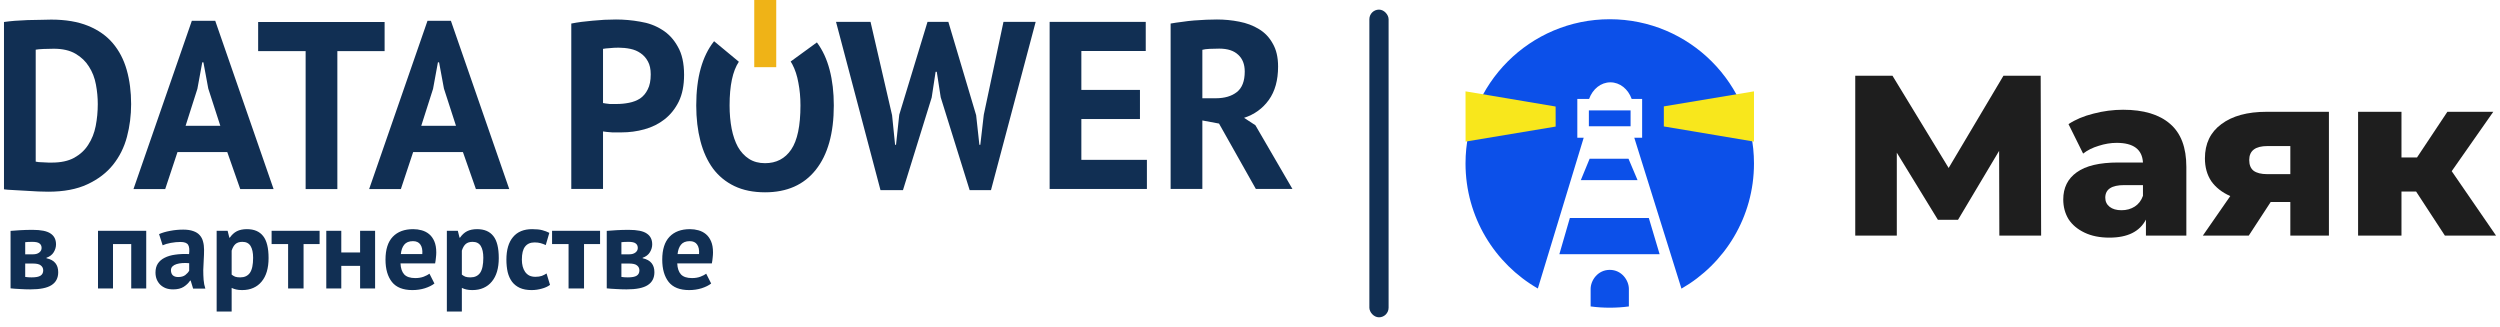 <?xml version="1.0" encoding="UTF-8"?> <svg xmlns="http://www.w3.org/2000/svg" width="260" height="34" viewBox="0 0 260 34" fill="none"> <path d="M0.414 2.288C0.752 2.238 1.129 2.197 1.546 2.163C1.98 2.13 2.422 2.106 2.871 2.089C3.321 2.072 3.754 2.064 4.172 2.064C4.605 2.048 4.991 2.039 5.328 2.039C6.821 2.039 8.098 2.254 9.158 2.685C10.217 3.115 11.076 3.719 11.735 4.497C12.393 5.275 12.875 6.201 13.18 7.277C13.485 8.353 13.637 9.536 13.637 10.827C13.637 12.002 13.493 13.136 13.204 14.228C12.915 15.32 12.433 16.288 11.759 17.132C11.084 17.976 10.193 18.655 9.085 19.168C7.993 19.681 6.637 19.937 5.015 19.937C4.758 19.937 4.413 19.929 3.979 19.913C3.562 19.896 3.12 19.871 2.654 19.838C2.205 19.822 1.771 19.797 1.354 19.764C0.936 19.747 0.623 19.722 0.414 19.689V2.288ZM5.593 5.068C5.24 5.068 4.878 5.076 4.509 5.093C4.156 5.109 3.891 5.134 3.714 5.167V16.81C3.778 16.826 3.883 16.843 4.027 16.859C4.188 16.859 4.356 16.867 4.533 16.884C4.71 16.884 4.878 16.892 5.039 16.909C5.199 16.909 5.32 16.909 5.4 16.909C6.331 16.909 7.102 16.743 7.712 16.412C8.339 16.065 8.828 15.61 9.182 15.047C9.551 14.484 9.808 13.839 9.952 13.111C10.097 12.366 10.169 11.605 10.169 10.827C10.169 10.149 10.105 9.47 9.976 8.791C9.848 8.096 9.607 7.476 9.254 6.93C8.917 6.384 8.451 5.937 7.857 5.589C7.263 5.242 6.508 5.068 5.593 5.068Z" fill="#112F53"></path> <path d="M23.636 15.817H18.458L17.181 19.664H13.882L19.951 2.163H22.384L28.453 19.664H24.985L23.636 15.817ZM19.301 13.086H22.914L21.661 9.213L21.155 6.483H21.035L20.529 9.238L19.301 13.086Z" fill="#112F53"></path> <path d="M39.999 5.316H35.085V19.664H31.786V5.316H26.848V2.288H39.999V5.316Z" fill="#112F53"></path> <path d="M48.145 15.817H42.967L41.69 19.664H38.391L44.46 2.163H46.893L52.962 19.664H49.494L48.145 15.817ZM43.81 13.086H47.423L46.17 9.213L45.664 6.483H45.544L45.038 9.238L43.81 13.086Z" fill="#112F53"></path> <path d="M59.414 2.449C60.089 2.317 60.828 2.218 61.63 2.152C62.449 2.069 63.26 2.027 64.063 2.027C64.898 2.027 65.733 2.102 66.568 2.251C67.419 2.383 68.182 2.665 68.856 3.095C69.53 3.509 70.076 4.096 70.494 4.857C70.927 5.602 71.144 6.579 71.144 7.787C71.144 8.879 70.96 9.806 70.59 10.567C70.221 11.312 69.731 11.924 69.121 12.404C68.511 12.884 67.812 13.231 67.025 13.447C66.255 13.662 65.452 13.769 64.617 13.769C64.537 13.769 64.408 13.769 64.232 13.769C64.055 13.769 63.87 13.769 63.678 13.769C63.485 13.753 63.292 13.736 63.099 13.72C62.923 13.703 62.794 13.686 62.714 13.67V19.652H59.414V2.449ZM64.328 4.957C64.007 4.957 63.702 4.973 63.413 5.006C63.124 5.023 62.891 5.048 62.714 5.081V10.716C62.778 10.732 62.875 10.749 63.003 10.765C63.132 10.782 63.268 10.799 63.413 10.815C63.557 10.815 63.694 10.815 63.822 10.815C63.967 10.815 64.071 10.815 64.135 10.815C64.569 10.815 64.994 10.774 65.412 10.691C65.845 10.608 66.231 10.459 66.568 10.244C66.905 10.012 67.17 9.698 67.363 9.301C67.571 8.904 67.676 8.382 67.676 7.737C67.676 7.191 67.579 6.744 67.387 6.396C67.194 6.032 66.937 5.743 66.616 5.528C66.311 5.312 65.958 5.164 65.556 5.081C65.155 4.998 64.745 4.957 64.328 4.957Z" fill="#112F53"></path> <path d="M92.776 11.982L93.089 15.06H93.186L93.523 11.932L96.461 2.276H98.629L101.519 11.982L101.856 15.06H101.953L102.314 11.932L104.361 2.276H107.709L103.061 19.777H100.845L97.834 10.12L97.425 7.464H97.304L96.895 10.145L93.908 19.777H91.572L86.947 2.276H90.536L92.776 11.982Z" fill="#112F53"></path> <path d="M109.162 2.276H119.157V5.304H112.461V9.351H118.555V12.379H112.461V16.624H119.278V19.652H109.162V2.276Z" fill="#112F53"></path> <path d="M121.745 2.449C122.115 2.383 122.508 2.325 122.926 2.276C123.359 2.209 123.785 2.16 124.202 2.127C124.636 2.094 125.053 2.069 125.455 2.052C125.856 2.036 126.225 2.027 126.563 2.027C127.349 2.027 128.12 2.102 128.875 2.251C129.645 2.4 130.328 2.656 130.922 3.02C131.532 3.384 132.014 3.889 132.367 4.535C132.736 5.164 132.921 5.958 132.921 6.918C132.921 8.341 132.6 9.499 131.958 10.393C131.315 11.287 130.456 11.907 129.381 12.255L130.561 13.024L134.414 19.652H130.609L126.779 12.851L125.045 12.528V19.652H121.745V2.449ZM126.803 5.056C126.466 5.056 126.129 5.064 125.792 5.081C125.471 5.097 125.222 5.13 125.045 5.18V10.219H126.442C127.357 10.219 128.088 10.004 128.634 9.574C129.18 9.144 129.453 8.432 129.453 7.439C129.453 6.694 129.228 6.115 128.778 5.701C128.329 5.271 127.67 5.056 126.803 5.056Z" fill="#112F53"></path> <path fill-rule="evenodd" clip-rule="evenodd" d="M74.264 4.286C73.027 5.842 72.409 8.068 72.409 10.964C72.409 12.321 72.554 13.554 72.843 14.663C73.132 15.772 73.565 16.723 74.143 17.518C74.737 18.312 75.484 18.924 76.383 19.355C77.282 19.785 78.342 20 79.563 20C81.843 20 83.601 19.222 84.837 17.666C86.09 16.094 86.716 13.86 86.716 10.964C86.716 9.607 86.572 8.374 86.282 7.265C85.993 6.157 85.552 5.205 84.958 4.411L82.23 6.396C82.292 6.491 82.35 6.591 82.405 6.694C82.694 7.24 82.903 7.878 83.031 8.606C83.175 9.334 83.248 10.12 83.248 10.964C83.248 13.082 82.927 14.613 82.284 15.556C81.642 16.5 80.735 16.971 79.563 16.971C78.92 16.971 78.366 16.823 77.901 16.525C77.435 16.227 77.05 15.813 76.745 15.283C76.456 14.754 76.239 14.125 76.094 13.397C75.95 12.652 75.877 11.841 75.877 10.964C75.877 8.895 76.199 7.381 76.841 6.421L74.264 4.286Z" fill="#112F53"></path> <path d="M78.442 0V6.986H80.728V0H78.442Z" fill="#EFB317"></path> <path d="M1.098 24.012C1.378 23.988 1.714 23.964 2.106 23.94C2.506 23.916 2.934 23.904 3.39 23.904C4.27 23.904 4.894 24.032 5.262 24.288C5.638 24.536 5.826 24.912 5.826 25.416C5.826 25.696 5.746 25.968 5.586 26.232C5.426 26.496 5.174 26.688 4.83 26.808V26.856C5.262 26.952 5.574 27.124 5.766 27.372C5.958 27.612 6.054 27.924 6.054 28.308C6.054 28.908 5.822 29.356 5.358 29.652C4.902 29.948 4.166 30.096 3.15 30.096C2.814 30.096 2.458 30.084 2.082 30.06C1.706 30.044 1.378 30.02 1.098 29.988V24.012ZM2.622 28.8C2.734 28.816 2.838 28.828 2.934 28.836C3.03 28.844 3.15 28.848 3.294 28.848C3.726 28.848 4.034 28.788 4.218 28.668C4.402 28.548 4.494 28.364 4.494 28.116C4.494 27.908 4.414 27.74 4.254 27.612C4.102 27.476 3.826 27.408 3.426 27.408H2.622V28.8ZM3.45 26.448C3.706 26.448 3.914 26.388 4.074 26.268C4.242 26.14 4.326 25.98 4.326 25.788C4.326 25.58 4.254 25.424 4.11 25.32C3.974 25.208 3.722 25.152 3.354 25.152C3.17 25.152 3.022 25.156 2.91 25.164C2.806 25.172 2.71 25.18 2.622 25.188V26.448H3.45ZM13.648 25.38H11.752V30H10.192V24H15.208V30H13.648V25.38ZM16.543 24.348C16.863 24.204 17.243 24.092 17.683 24.012C18.123 23.924 18.583 23.88 19.063 23.88C19.479 23.88 19.827 23.932 20.107 24.036C20.387 24.132 20.607 24.272 20.767 24.456C20.935 24.64 21.051 24.86 21.115 25.116C21.187 25.372 21.223 25.66 21.223 25.98C21.223 26.332 21.211 26.688 21.187 27.048C21.163 27.4 21.147 27.748 21.139 28.092C21.139 28.436 21.151 28.772 21.175 29.1C21.199 29.42 21.259 29.724 21.355 30.012H20.083L19.831 29.184H19.771C19.611 29.432 19.387 29.648 19.099 29.832C18.819 30.008 18.455 30.096 18.007 30.096C17.727 30.096 17.475 30.056 17.251 29.976C17.027 29.888 16.835 29.768 16.675 29.616C16.515 29.456 16.391 29.272 16.303 29.064C16.215 28.848 16.171 28.608 16.171 28.344C16.171 27.976 16.251 27.668 16.411 27.42C16.579 27.164 16.815 26.96 17.119 26.808C17.431 26.648 17.799 26.54 18.223 26.484C18.655 26.42 19.135 26.4 19.663 26.424C19.719 25.976 19.687 25.656 19.567 25.464C19.447 25.264 19.179 25.164 18.763 25.164C18.451 25.164 18.119 25.196 17.767 25.26C17.423 25.324 17.139 25.408 16.915 25.512L16.543 24.348ZM18.523 28.812C18.835 28.812 19.083 28.744 19.267 28.608C19.451 28.464 19.587 28.312 19.675 28.152V27.372C19.427 27.348 19.187 27.344 18.955 27.36C18.731 27.376 18.531 27.412 18.355 27.468C18.179 27.524 18.039 27.604 17.935 27.708C17.831 27.812 17.779 27.944 17.779 28.104C17.779 28.328 17.843 28.504 17.971 28.632C18.107 28.752 18.291 28.812 18.523 28.812ZM22.532 24H23.672L23.852 24.72H23.9C24.108 24.416 24.352 24.192 24.632 24.048C24.92 23.904 25.268 23.832 25.676 23.832C26.428 23.832 26.992 24.072 27.368 24.552C27.744 25.024 27.932 25.788 27.932 26.844C27.932 27.356 27.872 27.82 27.752 28.236C27.632 28.644 27.452 28.992 27.212 29.28C26.98 29.568 26.692 29.788 26.348 29.94C26.012 30.092 25.624 30.168 25.184 30.168C24.936 30.168 24.732 30.148 24.572 30.108C24.412 30.076 24.252 30.02 24.092 29.94V32.4H22.532V24ZM25.208 25.152C24.904 25.152 24.664 25.228 24.488 25.38C24.32 25.532 24.188 25.76 24.092 26.064V28.56C24.204 28.648 24.324 28.72 24.452 28.776C24.588 28.824 24.764 28.848 24.98 28.848C25.428 28.848 25.764 28.692 25.988 28.38C26.212 28.06 26.324 27.536 26.324 26.808C26.324 26.28 26.236 25.872 26.06 25.584C25.884 25.296 25.6 25.152 25.208 25.152ZM33.239 25.38H31.571V30H29.963V25.38H28.247V24H33.239V25.38ZM37.45 27.648H35.494V30H33.934V24H35.494V26.256H37.45V24H39.01V30H37.45V27.648ZM45.18 29.484C44.94 29.676 44.612 29.84 44.196 29.976C43.788 30.104 43.352 30.168 42.888 30.168C41.92 30.168 41.212 29.888 40.764 29.328C40.316 28.76 40.092 27.984 40.092 27C40.092 25.944 40.344 25.152 40.848 24.624C41.352 24.096 42.06 23.832 42.972 23.832C43.276 23.832 43.572 23.872 43.86 23.952C44.148 24.032 44.404 24.164 44.628 24.348C44.852 24.532 45.032 24.78 45.168 25.092C45.304 25.404 45.372 25.792 45.372 26.256C45.372 26.424 45.36 26.604 45.336 26.796C45.32 26.988 45.292 27.188 45.252 27.396H41.652C41.676 27.9 41.804 28.28 42.036 28.536C42.276 28.792 42.66 28.92 43.188 28.92C43.516 28.92 43.808 28.872 44.064 28.776C44.328 28.672 44.528 28.568 44.664 28.464L45.18 29.484ZM42.948 25.08C42.54 25.08 42.236 25.204 42.036 25.452C41.844 25.692 41.728 26.016 41.688 26.424H43.92C43.952 25.992 43.884 25.66 43.716 25.428C43.556 25.196 43.3 25.08 42.948 25.08ZM46.473 24H47.613L47.793 24.72H47.841C48.049 24.416 48.293 24.192 48.573 24.048C48.861 23.904 49.209 23.832 49.617 23.832C50.369 23.832 50.933 24.072 51.309 24.552C51.685 25.024 51.873 25.788 51.873 26.844C51.873 27.356 51.813 27.82 51.693 28.236C51.573 28.644 51.393 28.992 51.153 29.28C50.921 29.568 50.633 29.788 50.289 29.94C49.953 30.092 49.565 30.168 49.125 30.168C48.877 30.168 48.673 30.148 48.513 30.108C48.353 30.076 48.193 30.02 48.033 29.94V32.4H46.473V24ZM49.149 25.152C48.845 25.152 48.605 25.228 48.429 25.38C48.261 25.532 48.129 25.76 48.033 26.064V28.56C48.145 28.648 48.265 28.72 48.393 28.776C48.529 28.824 48.705 28.848 48.921 28.848C49.369 28.848 49.705 28.692 49.929 28.38C50.153 28.06 50.265 27.536 50.265 26.808C50.265 26.28 50.177 25.872 50.001 25.584C49.825 25.296 49.541 25.152 49.149 25.152ZM57.202 29.628C56.962 29.804 56.67 29.936 56.326 30.024C55.99 30.12 55.642 30.168 55.282 30.168C54.802 30.168 54.394 30.092 54.058 29.94C53.73 29.788 53.462 29.576 53.254 29.304C53.046 29.024 52.894 28.688 52.798 28.296C52.71 27.904 52.666 27.472 52.666 27C52.666 25.984 52.894 25.204 53.35 24.66C53.806 24.108 54.47 23.832 55.342 23.832C55.782 23.832 56.134 23.868 56.398 23.94C56.67 24.012 56.914 24.104 57.13 24.216L56.758 25.488C56.574 25.4 56.39 25.332 56.206 25.284C56.03 25.236 55.826 25.212 55.594 25.212C55.162 25.212 54.834 25.356 54.61 25.644C54.386 25.924 54.274 26.376 54.274 27C54.274 27.256 54.302 27.492 54.358 27.708C54.414 27.924 54.498 28.112 54.61 28.272C54.722 28.432 54.866 28.56 55.042 28.656C55.226 28.744 55.438 28.788 55.678 28.788C55.942 28.788 56.166 28.756 56.35 28.692C56.534 28.62 56.698 28.536 56.842 28.44L57.202 29.628ZM62.407 25.38H60.739V30H59.131V25.38H57.415V24H62.407V25.38ZM63.102 24.012C63.382 23.988 63.718 23.964 64.11 23.94C64.51 23.916 64.938 23.904 65.394 23.904C66.274 23.904 66.898 24.032 67.266 24.288C67.642 24.536 67.83 24.912 67.83 25.416C67.83 25.696 67.75 25.968 67.59 26.232C67.43 26.496 67.178 26.688 66.834 26.808V26.856C67.266 26.952 67.578 27.124 67.77 27.372C67.962 27.612 68.058 27.924 68.058 28.308C68.058 28.908 67.826 29.356 67.362 29.652C66.906 29.948 66.17 30.096 65.154 30.096C64.818 30.096 64.462 30.084 64.086 30.06C63.71 30.044 63.382 30.02 63.102 29.988V24.012ZM64.626 28.8C64.738 28.816 64.842 28.828 64.938 28.836C65.034 28.844 65.154 28.848 65.298 28.848C65.73 28.848 66.038 28.788 66.222 28.668C66.406 28.548 66.498 28.364 66.498 28.116C66.498 27.908 66.418 27.74 66.258 27.612C66.106 27.476 65.83 27.408 65.43 27.408H64.626V28.8ZM65.454 26.448C65.71 26.448 65.918 26.388 66.078 26.268C66.246 26.14 66.33 25.98 66.33 25.788C66.33 25.58 66.258 25.424 66.114 25.32C65.978 25.208 65.726 25.152 65.358 25.152C65.174 25.152 65.026 25.156 64.914 25.164C64.81 25.172 64.714 25.18 64.626 25.188V26.448H65.454ZM73.961 29.484C73.721 29.676 73.393 29.84 72.977 29.976C72.569 30.104 72.133 30.168 71.669 30.168C70.701 30.168 69.993 29.888 69.545 29.328C69.097 28.76 68.873 27.984 68.873 27C68.873 25.944 69.125 25.152 69.629 24.624C70.133 24.096 70.841 23.832 71.753 23.832C72.057 23.832 72.353 23.872 72.641 23.952C72.929 24.032 73.185 24.164 73.409 24.348C73.633 24.532 73.813 24.78 73.949 25.092C74.085 25.404 74.153 25.792 74.153 26.256C74.153 26.424 74.141 26.604 74.117 26.796C74.101 26.988 74.073 27.188 74.033 27.396H70.433C70.457 27.9 70.585 28.28 70.817 28.536C71.057 28.792 71.441 28.92 71.969 28.92C72.297 28.92 72.589 28.872 72.845 28.776C73.109 28.672 73.309 28.568 73.445 28.464L73.961 29.484ZM71.729 25.08C71.321 25.08 71.017 25.204 70.817 25.452C70.625 25.692 70.509 26.016 70.469 26.424H72.701C72.733 25.992 72.665 25.66 72.497 25.428C72.337 25.196 72.081 25.08 71.729 25.08Z" fill="#112F53"></path> <rect x="142.414" y="1" width="2" height="32" rx="1" fill="#112F53"></rect> <path d="M207.932 24.5L207.908 15.689L203.633 22.861H201.543L197.268 15.879V24.5H192.946V7.875H196.817L202.659 17.47L208.359 7.875H212.231L212.278 24.5H207.932Z" fill="#1E1E1E"></path> <path d="M220.802 11.414C222.939 11.414 224.57 11.905 225.694 12.886C226.818 13.852 227.38 15.34 227.38 17.351V24.5H223.177V22.837C222.528 24.088 221.261 24.714 219.377 24.714C218.379 24.714 217.516 24.54 216.788 24.191C216.06 23.843 215.505 23.376 215.125 22.79C214.761 22.188 214.579 21.508 214.579 20.747C214.579 19.528 215.046 18.586 215.98 17.921C216.915 17.24 218.355 16.9 220.303 16.9H222.868C222.789 15.538 221.878 14.857 220.137 14.857C219.519 14.857 218.894 14.96 218.26 15.166C217.627 15.356 217.089 15.625 216.645 15.974L215.125 12.91C215.838 12.435 216.701 12.071 217.714 11.818C218.743 11.548 219.773 11.414 220.802 11.414ZM220.635 21.864C221.158 21.864 221.617 21.737 222.013 21.484C222.409 21.23 222.694 20.858 222.868 20.367V19.251H220.92C219.606 19.251 218.949 19.687 218.949 20.558C218.949 20.953 219.1 21.27 219.4 21.508C219.701 21.745 220.113 21.864 220.635 21.864Z" fill="#1E1E1E"></path> <path d="M242.208 11.627V24.5H238.194V21.009H236.152L233.872 24.5H229.098L231.948 20.391C231.093 20.011 230.436 19.497 229.977 18.848C229.533 18.183 229.312 17.391 229.312 16.473C229.312 14.937 229.882 13.749 231.022 12.91C232.162 12.055 233.729 11.627 235.724 11.627H242.208ZM235.819 15.19C234.553 15.19 233.919 15.673 233.919 16.639C233.919 17.145 234.07 17.517 234.37 17.755C234.687 17.992 235.162 18.111 235.795 18.111H238.194V15.19H235.819Z" fill="#1E1E1E"></path> <path d="M251.273 19.916H249.753V24.5H245.241V11.627H249.753V16.378H251.368L254.527 11.627H259.301L254.978 17.802L259.586 24.5H254.266L251.273 19.916Z" fill="#1E1E1E"></path> <path fill-rule="evenodd" clip-rule="evenodd" d="M167.414 28.066C168.671 28.066 169.403 29.175 169.403 30.044L169.403 31.869C168.753 31.956 168.089 32 167.414 32C166.74 32 166.076 31.956 165.426 31.869L165.426 30.044C165.426 29.175 166.158 28.066 167.414 28.066ZM167.414 2C175.699 2 182.414 8.716 182.414 17C182.414 22.57 179.379 27.43 174.872 30.018L169.965 14.322H170.782V10.289H169.695C169.322 9.252 168.462 8.562 167.48 8.562C166.498 8.562 165.639 9.252 165.265 10.289H164.041V14.322H164.705L159.935 30.005C155.44 27.415 152.414 22.561 152.414 17C152.414 8.716 159.13 2 167.414 2ZM171.479 22.675L172.601 26.44H162.172L163.263 22.675H171.479ZM169.364 16.509L170.306 18.735H164.404L165.321 16.509H169.364ZM169.581 11.478V13.133H165.242V11.478H169.581Z" fill="#0C50E9"></path> <path d="M152.414 9.5L161.784 11.079L161.789 13.163L152.42 14.725L152.414 9.5ZM182.414 9.5V14.725L173.039 13.149V11.065L182.414 9.5Z" fill="#F8E71C"></path> </svg> 